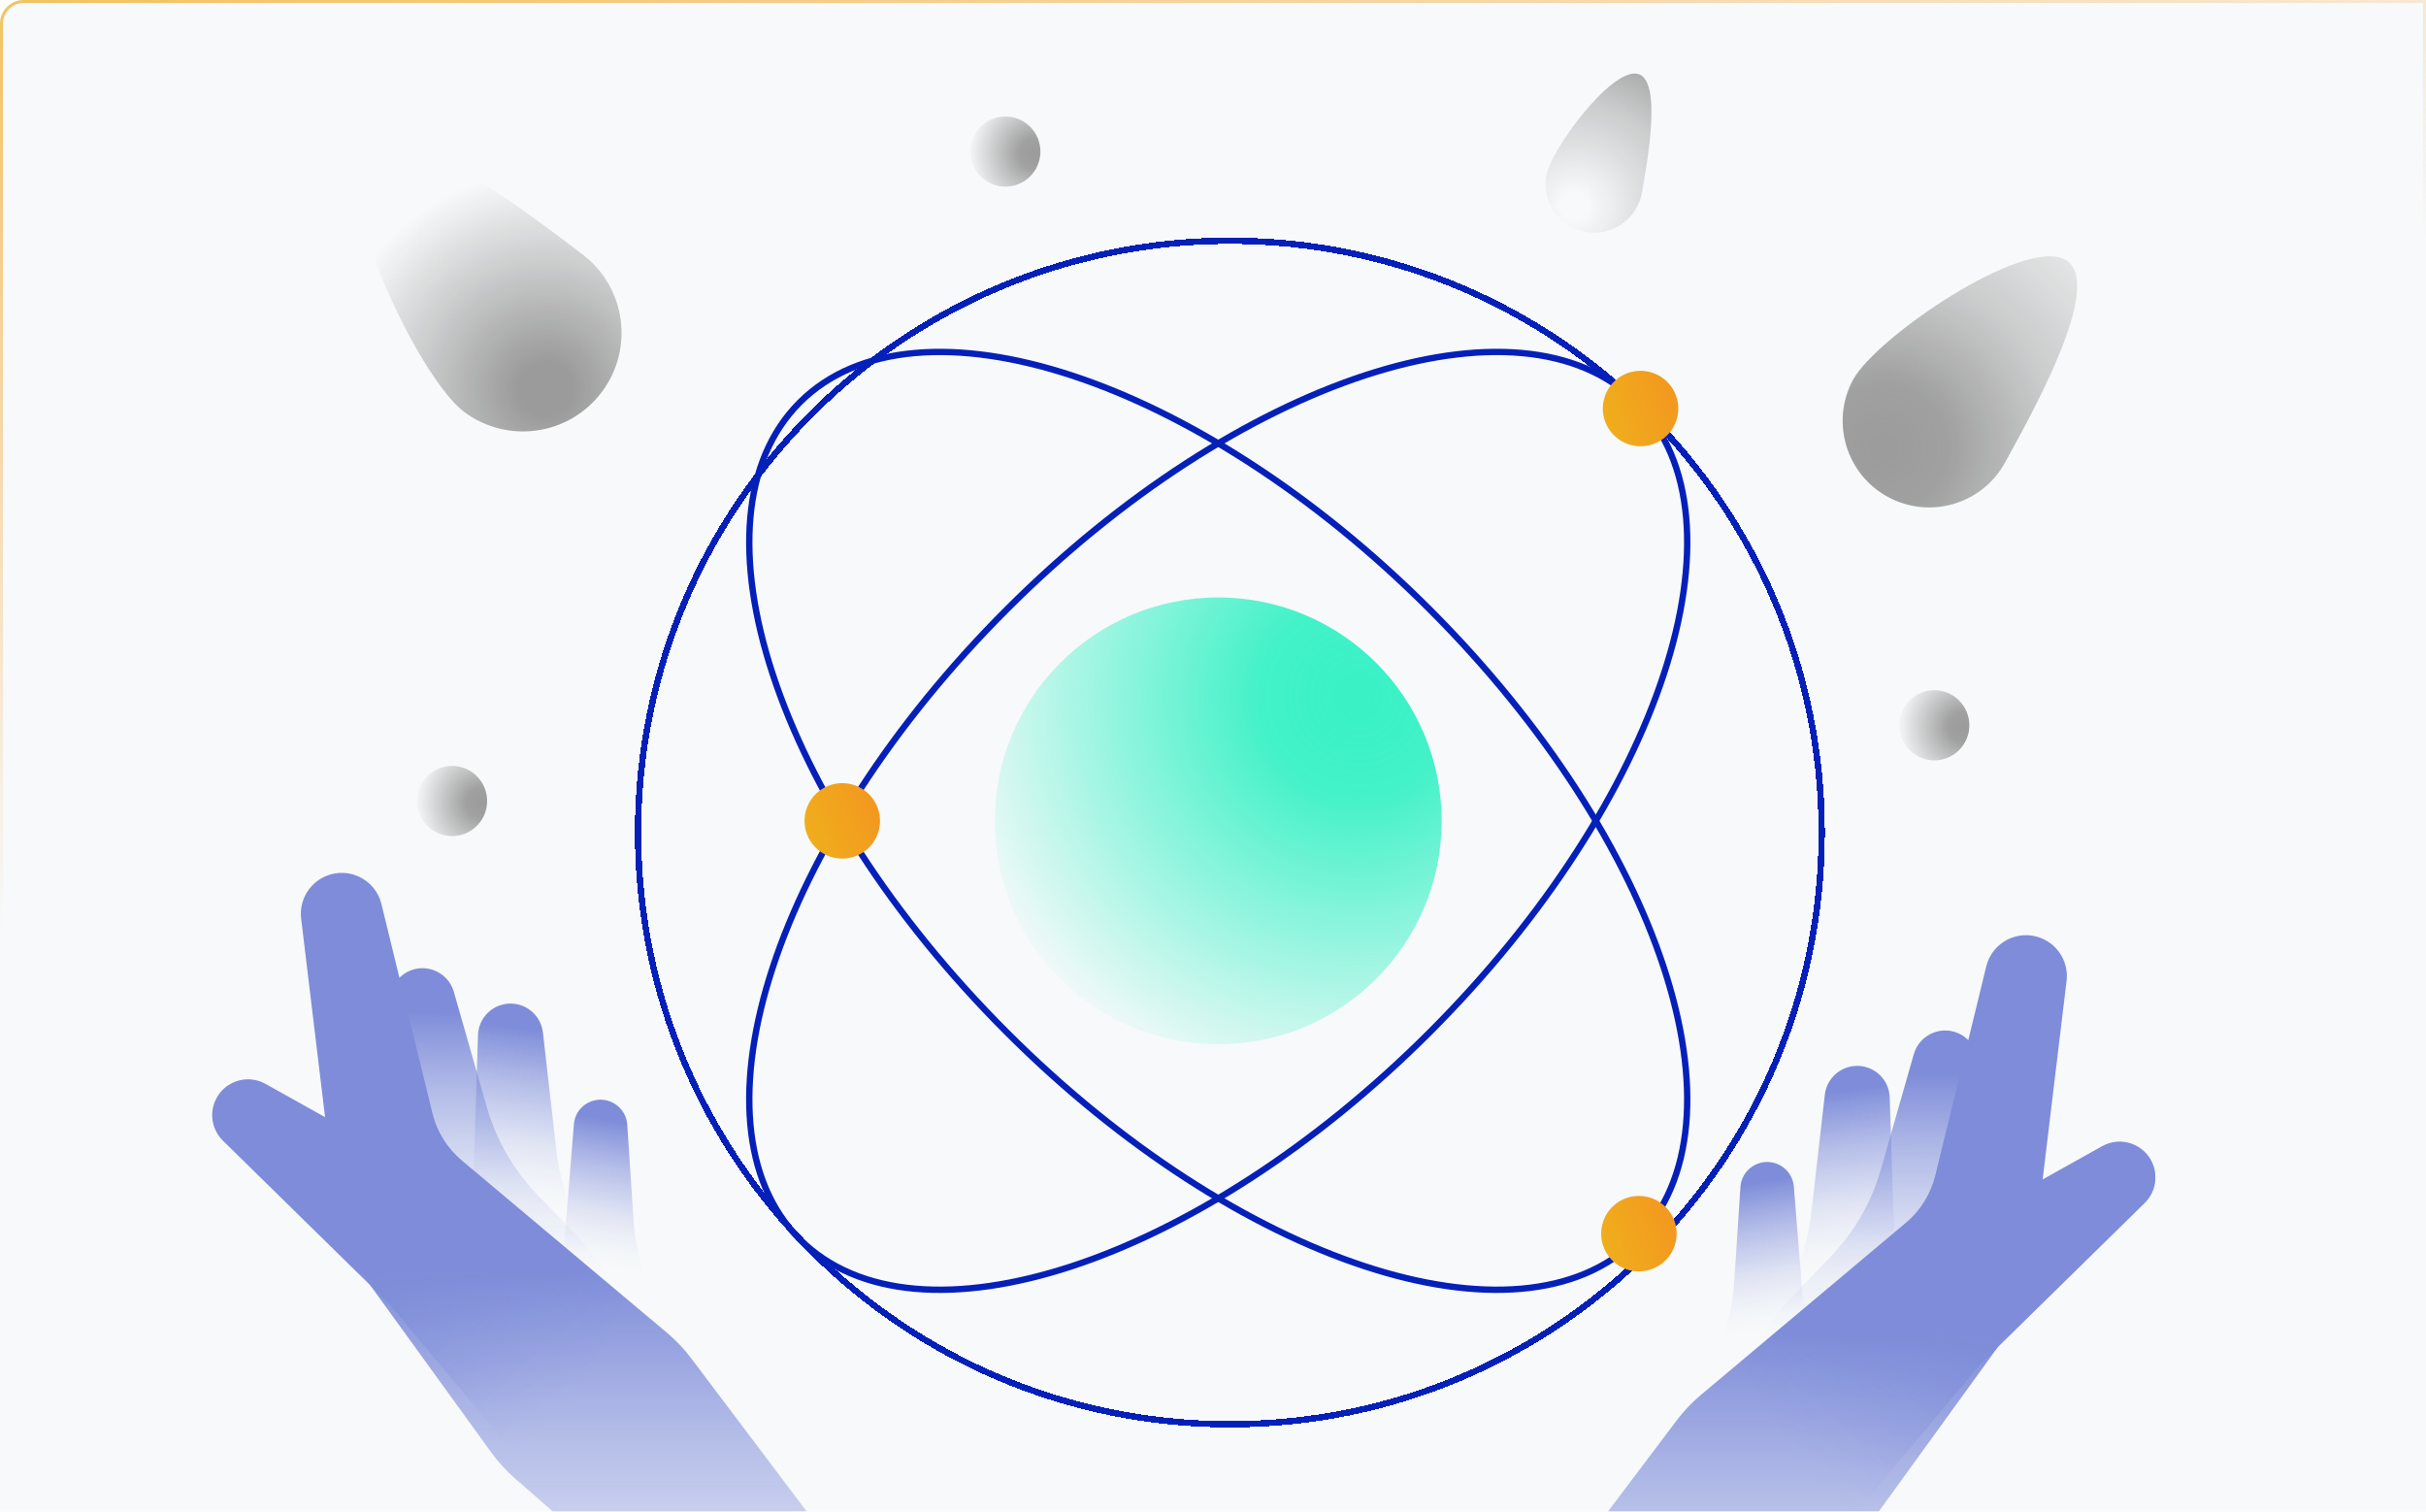 <svg width="817" height="509" viewBox="0 0 817 509" fill="none" xmlns="http://www.w3.org/2000/svg">
<g clip-path="url(#clip0_1514_13919)">
<path d="M0 8C0 3.582 3.582 0 8 0H817V509H0V8Z" fill="#F7F9FA"/>
<g clip-path="url(#clip1_1514_13919)">
<g clip-path="url(#clip2_1514_13919)">
<g filter="url(#filter0_d_1514_13919)">
<path d="M410.265 475.69C520.342 475.69 609.577 386.473 609.577 276.418C609.577 166.363 520.342 77.146 410.265 77.146C300.188 77.146 210.953 166.363 210.953 276.418C210.953 386.473 300.188 475.69 410.265 475.69Z" stroke="#0520B9" stroke-width="2.138" stroke-miterlimit="10" shape-rendering="crispEdges"/>
</g>
<path d="M481.479 347.613C559.315 269.792 590.532 174.83 551.204 135.51C511.876 96.19 416.896 127.401 339.06 205.221C261.223 283.042 230.006 378.004 269.334 417.324C308.663 456.644 403.643 425.433 481.479 347.613Z" stroke="#0520B9" stroke-width="2.138" stroke-miterlimit="10"/>
<path d="M551.204 417.324C590.532 378.004 559.315 283.042 481.479 205.222C403.643 127.401 308.663 96.19 269.334 135.51C230.006 174.831 261.223 269.792 339.06 347.613C416.896 425.433 511.876 456.644 551.204 417.324Z" stroke="#0520B9" stroke-width="2.138" stroke-miterlimit="10"/>
<path d="M555.301 125.686C561.868 127.241 565.93 133.825 564.374 140.39C562.818 146.955 556.234 151.016 549.667 149.461C543.1 147.905 539.038 141.322 540.594 134.756C542.15 128.191 548.735 124.13 555.301 125.686Z" fill="url(#paint0_linear_1514_13919)" stroke="url(#paint1_linear_1514_13919)" stroke-width="0.981"/>
<path d="M554.746 403.537C561.313 405.093 565.375 411.676 563.819 418.241C562.263 424.807 555.678 428.868 549.112 427.312C542.545 425.757 538.483 419.173 540.039 412.608C541.595 406.043 548.179 401.982 554.746 403.537Z" fill="url(#paint2_linear_1514_13919)" stroke="url(#paint3_linear_1514_13919)" stroke-width="0.981"/>
<path d="M286.466 264.535C293.033 266.091 297.095 272.674 295.539 279.239C293.983 285.805 287.398 289.866 280.832 288.31C274.265 286.755 270.203 280.171 271.759 273.606C273.315 267.041 279.899 262.98 286.466 264.535Z" fill="url(#paint4_linear_1514_13919)" stroke="url(#paint5_linear_1514_13919)" stroke-width="0.981"/>
<path d="M410.265 351.642C451.819 351.642 485.504 317.963 485.504 276.418C485.504 234.873 451.819 201.194 410.265 201.194C368.712 201.194 335.026 234.873 335.026 276.418C335.026 317.963 368.712 351.642 410.265 351.642Z" fill="url(#paint6_radial_1514_13919)"/>
<g filter="url(#filter1_f_1514_13919)">
<path d="M330.216 59.393C334.829 64.007 342.309 64.008 346.921 59.395C351.534 54.782 351.533 47.303 346.92 42.689C342.306 38.075 334.827 38.075 330.214 42.688C325.601 47.3 325.602 54.78 330.216 59.393Z" fill="url(#paint7_radial_1514_13919)"/>
</g>
<g filter="url(#filter2_f_1514_13919)">
<path d="M643.054 252.588C647.667 257.202 655.147 257.202 659.759 252.59C664.372 247.977 664.371 240.498 659.758 235.884C655.144 231.27 647.665 231.27 643.052 235.882C638.439 240.495 638.44 247.974 643.054 252.588Z" fill="url(#paint8_radial_1514_13919)"/>
</g>
<g filter="url(#filter3_f_1514_13919)">
<path d="M143.886 278.086C148.499 282.699 155.979 282.7 160.592 278.087C165.204 273.475 165.203 265.995 160.59 261.382C155.976 256.768 148.497 256.767 143.884 261.38C139.271 265.993 139.272 273.472 143.886 278.086Z" fill="url(#paint9_radial_1514_13919)"/>
</g>
<path d="M635.795 167.341C649.94 175.017 667.63 169.776 675.305 155.633C682.98 141.491 709.611 95.11 695.466 87.433C681.32 79.756 631.755 113.691 624.08 127.833C616.405 141.976 621.65 159.664 635.795 167.341Z" fill="url(#paint10_radial_1514_13919)"/>
<g filter="url(#filter4_f_1514_13919)">
<path d="M534.138 78.134C543.051 79.632 551.49 73.623 552.989 64.713C554.487 55.802 560.176 26.313 551.263 24.814C542.351 23.316 522.212 50.375 520.714 59.286C519.215 68.197 525.226 76.635 534.138 78.134Z" fill="url(#paint11_radial_1514_13919)"/>
</g>
<path d="M202.653 132.038C213.664 117.391 210.719 96.593 196.075 85.583C181.431 74.574 133.649 36.826 122.638 51.473C111.627 66.12 141.556 127.616 156.2 138.625C170.844 149.634 191.641 146.685 202.653 132.038Z" fill="url(#paint12_radial_1514_13919)"/>
<g opacity="0.5">
<path d="M159.018 409.198L160.974 348.557C161.117 344.024 164.044 340.049 168.323 338.554C174.956 336.248 182.035 340.685 182.83 347.666L187.411 387.775C188.715 399.242 192.835 410.215 199.373 419.726L209.872 434.977C214.135 441.18 217.38 448.018 219.495 455.239L230.63 493.471L180.38 481.479L160.179 417.658C159.32 414.923 158.922 412.06 159.002 409.182L159.018 409.198Z" fill="url(#paint13_linear_1514_13919)"/>
<path d="M189.256 428.282L193.265 378.599C193.567 374.878 196.112 371.745 199.691 370.679C205.227 369.041 210.858 372.969 211.24 378.726L213.419 411.822C214.039 421.284 216.982 430.461 221.977 438.524L229.994 451.453C233.254 456.702 235.641 462.459 237.088 468.47L244.707 500.293L203.954 488.461L189.909 435.295C189.304 433.021 189.097 430.652 189.288 428.298L189.256 428.282Z" fill="url(#paint14_linear_1514_13919)"/>
<path d="M294.384 657.453H475.722L280.673 518.599C278.159 516.817 275.948 514.654 274.087 512.189L232.745 457.37C230.359 454.205 227.623 451.326 224.601 448.782L155.518 390.765C150.603 386.646 147.151 381.064 145.624 374.846L128.461 304.44C126.44 296.139 117.421 291.67 109.579 295.089C104.012 297.522 100.687 303.311 101.419 309.355L112.999 405.428C114.065 414.271 117.358 422.684 122.591 429.904L165.46 489.113C167.782 492.326 170.47 495.268 173.461 497.876L227.623 545.142C230.121 547.321 232.236 549.897 233.907 552.775L294.384 657.469V657.453Z" fill="url(#paint15_linear_1514_13919)"/>
<path d="M139.42 398.574L131.403 338.442C130.799 333.942 133.042 329.552 137.018 327.374C143.19 324.002 150.889 327.23 152.83 333.974L163.933 372.778C167.114 383.879 172.968 394.026 180.985 402.343L193.837 415.67C199.071 421.078 203.382 427.296 206.642 434.087L223.885 469.981L172.347 466.387L141.965 406.748C140.661 404.188 139.802 401.421 139.42 398.59V398.574Z" fill="url(#paint16_linear_1514_13919)"/>
<path d="M130.703 438.699L75.077 384.118C71.657 380.762 70.544 375.689 72.262 371.204C74.887 364.334 82.999 361.407 89.409 364.986L144.32 395.664C145.879 396.538 147.406 397.461 148.901 398.447L210.015 438.969L179.219 496.652L130.703 438.683V438.699Z" fill="url(#paint17_linear_1514_13919)"/>
</g>
<g opacity="0.5">
<path d="M638.352 430.175L636.396 369.534C636.253 365.002 633.326 361.026 629.047 359.531C622.414 357.225 615.335 361.662 614.54 368.643L609.959 408.752C608.654 420.219 604.535 431.192 597.997 440.703L587.498 455.954C583.235 462.157 579.99 468.995 577.875 476.216L566.74 514.448L616.99 502.456L637.191 438.635C638.05 435.9 638.448 433.037 638.368 430.159L638.352 430.175Z" fill="url(#paint18_linear_1514_13919)"/>
<path d="M608.114 449.259L604.105 399.576C603.803 395.855 601.258 392.722 597.679 391.656C592.143 390.018 586.512 393.946 586.13 399.703L583.951 432.799C583.331 442.261 580.388 451.438 575.393 459.501L567.376 472.431C564.116 477.679 561.729 483.436 560.282 489.447L552.663 521.27L593.416 509.438L607.461 456.272C608.066 453.998 608.273 451.629 608.082 449.275L608.114 449.259Z" fill="url(#paint19_linear_1514_13919)"/>
<path d="M502.986 678.43H321.648L516.697 539.576C519.211 537.794 521.422 535.632 523.283 533.166L564.624 478.347C567.011 475.182 569.746 472.303 572.769 469.759L641.852 411.742C646.751 407.623 650.219 402.041 651.746 395.823L668.909 325.418C670.93 317.116 679.949 312.647 687.791 316.066C693.358 318.499 696.683 324.288 695.951 330.332L684.371 426.406C683.305 435.248 680.012 443.661 674.779 450.881L631.91 510.09C629.588 513.303 626.9 516.245 623.909 518.853L569.746 566.119C567.249 568.298 565.133 570.874 563.463 573.752L502.986 678.446V678.43Z" fill="url(#paint20_linear_1514_13919)"/>
<path d="M657.934 419.551L665.951 359.419C666.555 354.919 664.312 350.529 660.336 348.35C654.164 344.979 646.465 348.207 644.524 354.951L633.421 393.771C630.24 404.872 624.386 415.018 616.369 423.32L603.517 436.647C598.283 442.055 593.973 448.273 590.712 455.064L573.469 490.958L625.007 487.364L655.389 427.725C656.693 425.165 657.552 422.414 657.934 419.567V419.551Z" fill="url(#paint21_linear_1514_13919)"/>
<path d="M666.651 459.676L722.277 405.095C725.697 401.739 726.81 396.666 725.092 392.181C722.467 385.31 714.355 382.384 707.945 385.963L653.034 416.641C651.476 417.515 649.948 418.438 648.469 419.424L587.355 459.946L618.151 517.629L666.666 459.66L666.651 459.676Z" fill="url(#paint22_linear_1514_13919)"/>
</g>
</g>
</g>
</g>
<path d="M0.5 8C0.5 3.858 3.858 0.5 8 0.5H816.5V508.5H0.5V8Z" stroke="url(#paint23_linear_1514_13919)"/>
<defs>
<filter id="filter0_d_1514_13919" x="182.425" y="48.618" width="463.526" height="463.446" filterUnits="userSpaceOnUse" color-interpolation-filters="sRGB">
<feFlood flood-opacity="0" result="BackgroundImageFix"/>
<feColorMatrix in="SourceAlpha" type="matrix" values="0 0 0 0 0 0 0 0 0 0 0 0 0 0 0 0 0 0 127 0" result="hardAlpha"/>
<feOffset dx="3.923" dy="3.923"/>
<feGaussianBlur stdDeviation="15.691"/>
<feComposite in2="hardAlpha" operator="out"/>
<feColorMatrix type="matrix" values="0 0 0 0 0.196 0 0 0 0 0.267 0 0 0 0 0.788 0 0 0 1 0"/>
<feBlend mode="normal" in2="BackgroundImageFix" result="effect1_dropShadow_1514_13919"/>
<feBlend mode="normal" in="SourceGraphic" in2="effect1_dropShadow_1514_13919" result="shape"/>
</filter>
<filter id="filter1_f_1514_13919" x="312.045" y="24.518" width="53.046" height="53.046" filterUnits="userSpaceOnUse" color-interpolation-filters="sRGB">
<feFlood flood-opacity="0" result="BackgroundImageFix"/>
<feBlend mode="normal" in="SourceGraphic" in2="BackgroundImageFix" result="shape"/>
<feGaussianBlur stdDeviation="7.355" result="effect1_foregroundBlur_1514_13919"/>
</filter>
<filter id="filter2_f_1514_13919" x="624.883" y="217.713" width="53.046" height="53.046" filterUnits="userSpaceOnUse" color-interpolation-filters="sRGB">
<feFlood flood-opacity="0" result="BackgroundImageFix"/>
<feBlend mode="normal" in="SourceGraphic" in2="BackgroundImageFix" result="shape"/>
<feGaussianBlur stdDeviation="7.355" result="effect1_foregroundBlur_1514_13919"/>
</filter>
<filter id="filter3_f_1514_13919" x="125.715" y="243.211" width="53.046" height="53.046" filterUnits="userSpaceOnUse" color-interpolation-filters="sRGB">
<feFlood flood-opacity="0" result="BackgroundImageFix"/>
<feBlend mode="normal" in="SourceGraphic" in2="BackgroundImageFix" result="shape"/>
<feGaussianBlur stdDeviation="7.355" result="effect1_foregroundBlur_1514_13919"/>
</filter>
<filter id="filter4_f_1514_13919" x="516.562" y="20.832" width="43.519" height="61.454" filterUnits="userSpaceOnUse" color-interpolation-filters="sRGB">
<feFlood flood-opacity="0" result="BackgroundImageFix"/>
<feBlend mode="normal" in="SourceGraphic" in2="BackgroundImageFix" result="shape"/>
<feGaussianBlur stdDeviation="1.961" result="effect1_foregroundBlur_1514_13919"/>
</filter>
<linearGradient id="paint0_linear_1514_13919" x1="531.16" y1="148.836" x2="571.03" y2="133.871" gradientUnits="userSpaceOnUse">
<stop stop-color="#EFB71B"/>
<stop offset="1" stop-color="#F39320"/>
</linearGradient>
<linearGradient id="paint1_linear_1514_13919" x1="531.16" y1="148.836" x2="571.03" y2="133.871" gradientUnits="userSpaceOnUse">
<stop stop-color="#EFB71B"/>
<stop offset="1" stop-color="#F39320"/>
</linearGradient>
<linearGradient id="paint2_linear_1514_13919" x1="530.605" y1="426.688" x2="570.475" y2="411.723" gradientUnits="userSpaceOnUse">
<stop stop-color="#EFB71B"/>
<stop offset="1" stop-color="#F39320"/>
</linearGradient>
<linearGradient id="paint3_linear_1514_13919" x1="530.605" y1="426.688" x2="570.475" y2="411.723" gradientUnits="userSpaceOnUse">
<stop stop-color="#EFB71B"/>
<stop offset="1" stop-color="#F39320"/>
</linearGradient>
<linearGradient id="paint4_linear_1514_13919" x1="262.325" y1="287.686" x2="302.195" y2="272.721" gradientUnits="userSpaceOnUse">
<stop stop-color="#EFB71B"/>
<stop offset="1" stop-color="#F39320"/>
</linearGradient>
<linearGradient id="paint5_linear_1514_13919" x1="262.325" y1="287.686" x2="302.195" y2="272.721" gradientUnits="userSpaceOnUse">
<stop stop-color="#EFB71B"/>
<stop offset="1" stop-color="#F39320"/>
</linearGradient>
<radialGradient id="paint6_radial_1514_13919" cx="0" cy="0" r="1" gradientUnits="userSpaceOnUse" gradientTransform="translate(457.488 234.423) rotate(143.536) scale(182.008 181.997)">
<stop stop-color="#38F1C5"/>
<stop offset="0.179" stop-color="#38F1C5" stop-opacity="0.946"/>
<stop offset="0.47" stop-color="#38F1C5" stop-opacity="0.5"/>
<stop offset="0.785" stop-color="#38F1C5" stop-opacity="0"/>
</radialGradient>
<radialGradient id="paint7_radial_1514_13919" cx="0" cy="0" r="1" gradientUnits="userSpaceOnUse" gradientTransform="translate(348.473 51.622) rotate(-171.464) scale(28.579 28.577)">
<stop stop-color="#9B9B9B"/>
<stop offset="0.179" stop-color="#9B9B9B" stop-opacity="0.946"/>
<stop offset="0.47" stop-color="#9B9B9B" stop-opacity="0.5"/>
<stop offset="0.785" stop-color="#9B9B9B" stop-opacity="0"/>
</radialGradient>
<radialGradient id="paint8_radial_1514_13919" cx="0" cy="0" r="1" gradientUnits="userSpaceOnUse" gradientTransform="translate(661.311 244.816) rotate(-171.464) scale(28.579 28.577)">
<stop stop-color="#9B9B9B"/>
<stop offset="0.179" stop-color="#9B9B9B" stop-opacity="0.946"/>
<stop offset="0.47" stop-color="#9B9B9B" stop-opacity="0.5"/>
<stop offset="0.785" stop-color="#9B9B9B" stop-opacity="0"/>
</radialGradient>
<radialGradient id="paint9_radial_1514_13919" cx="0" cy="0" r="1" gradientUnits="userSpaceOnUse" gradientTransform="translate(162.144 270.314) rotate(-171.464) scale(28.579 28.577)">
<stop stop-color="#9B9B9B"/>
<stop offset="0.179" stop-color="#9B9B9B" stop-opacity="0.946"/>
<stop offset="0.47" stop-color="#9B9B9B" stop-opacity="0.5"/>
<stop offset="0.785" stop-color="#9B9B9B" stop-opacity="0"/>
</radialGradient>
<radialGradient id="paint10_radial_1514_13919" cx="0" cy="0" r="1" gradientUnits="userSpaceOnUse" gradientTransform="translate(634.316 150.763) rotate(-45.279) scale(121.036 121.029)">
<stop stop-color="#9B9B9B"/>
<stop offset="0.179" stop-color="#9B9B9B" stop-opacity="0.946"/>
<stop offset="0.47" stop-color="#9B9B9B" stop-opacity="0.5"/>
<stop offset="0.934" stop-color="#9B9B9B" stop-opacity="0"/>
</radialGradient>
<radialGradient id="paint11_radial_1514_13919" cx="0" cy="0" r="1" gradientUnits="userSpaceOnUse" gradientTransform="translate(530.331 69.599) rotate(-64.223) scale(67.967 67.963)">
<stop offset="0.066" stop-color="#9B9B9B" stop-opacity="0"/>
<stop offset="0.53" stop-color="#9B9B9B" stop-opacity="0.5"/>
<stop offset="0.821" stop-color="#9B9B9B" stop-opacity="0.946"/>
<stop offset="1" stop-color="#9B9B9B"/>
</radialGradient>
<radialGradient id="paint12_radial_1514_13919" cx="0" cy="0" r="1" gradientUnits="userSpaceOnUse" gradientTransform="translate(183.736 130.931) rotate(-126.833) scale(137.808 137.8)">
<stop offset="0.066" stop-color="#9B9B9B"/>
<stop offset="0.53" stop-color="#9B9B9B" stop-opacity="0"/>
<stop offset="0.821" stop-color="#9B9B9B" stop-opacity="0"/>
<stop offset="1" stop-color="#9B9B9B" stop-opacity="0"/>
</radialGradient>
<linearGradient id="paint13_linear_1514_13919" x1="197.162" y1="410.422" x2="205.112" y2="349.988" gradientUnits="userSpaceOnUse">
<stop offset="0.02" stop-color="#0520B9" stop-opacity="0"/>
<stop offset="0.11" stop-color="#0520B9" stop-opacity="0.02"/>
<stop offset="0.24" stop-color="#0520B9" stop-opacity="0.09"/>
<stop offset="0.38" stop-color="#0520B9" stop-opacity="0.2"/>
<stop offset="0.53" stop-color="#0520B9" stop-opacity="0.36"/>
<stop offset="0.7" stop-color="#0520B9" stop-opacity="0.56"/>
<stop offset="0.87" stop-color="#0520B9" stop-opacity="0.8"/>
<stop offset="1" stop-color="#0520B9"/>
</linearGradient>
<linearGradient id="paint14_linear_1514_13919" x1="220.5" y1="430.813" x2="229.427" y2="381.535" gradientUnits="userSpaceOnUse">
<stop offset="0.02" stop-color="#0520B9" stop-opacity="0"/>
<stop offset="0.11" stop-color="#0520B9" stop-opacity="0.02"/>
<stop offset="0.24" stop-color="#0520B9" stop-opacity="0.09"/>
<stop offset="0.38" stop-color="#0520B9" stop-opacity="0.2"/>
<stop offset="0.53" stop-color="#0520B9" stop-opacity="0.36"/>
<stop offset="0.7" stop-color="#0520B9" stop-opacity="0.56"/>
<stop offset="0.87" stop-color="#0520B9" stop-opacity="0.8"/>
<stop offset="1" stop-color="#0520B9"/>
</linearGradient>
<linearGradient id="paint15_linear_1514_13919" x1="288.515" y1="612.398" x2="288.515" y2="427.741" gradientUnits="userSpaceOnUse">
<stop offset="0.02" stop-color="#0520B9" stop-opacity="0"/>
<stop offset="0.11" stop-color="#0520B9" stop-opacity="0.02"/>
<stop offset="0.24" stop-color="#0520B9" stop-opacity="0.09"/>
<stop offset="0.38" stop-color="#0520B9" stop-opacity="0.2"/>
<stop offset="0.53" stop-color="#0520B9" stop-opacity="0.36"/>
<stop offset="0.7" stop-color="#0520B9" stop-opacity="0.56"/>
<stop offset="0.87" stop-color="#0520B9" stop-opacity="0.8"/>
<stop offset="1" stop-color="#0520B9"/>
</linearGradient>
<linearGradient id="paint16_linear_1514_13919" x1="177.422" y1="432.417" x2="177.962" y2="340.701" gradientUnits="userSpaceOnUse">
<stop offset="0.02" stop-color="#0520B9" stop-opacity="0"/>
<stop offset="0.11" stop-color="#0520B9" stop-opacity="0.02"/>
<stop offset="0.24" stop-color="#0520B9" stop-opacity="0.09"/>
<stop offset="0.38" stop-color="#0520B9" stop-opacity="0.2"/>
<stop offset="0.53" stop-color="#0520B9" stop-opacity="0.36"/>
<stop offset="0.7" stop-color="#0520B9" stop-opacity="0.56"/>
<stop offset="0.87" stop-color="#0520B9" stop-opacity="0.8"/>
<stop offset="1" stop-color="#0520B9"/>
</linearGradient>
<linearGradient id="paint17_linear_1514_13919" x1="196.28" y1="473.522" x2="141.435" y2="410.235" gradientUnits="userSpaceOnUse">
<stop offset="0.02" stop-color="#0520B9" stop-opacity="0"/>
<stop offset="0.11" stop-color="#0520B9" stop-opacity="0.02"/>
<stop offset="0.24" stop-color="#0520B9" stop-opacity="0.09"/>
<stop offset="0.38" stop-color="#0520B9" stop-opacity="0.2"/>
<stop offset="0.53" stop-color="#0520B9" stop-opacity="0.36"/>
<stop offset="0.7" stop-color="#0520B9" stop-opacity="0.56"/>
<stop offset="0.87" stop-color="#0520B9" stop-opacity="0.8"/>
<stop offset="1" stop-color="#0520B9"/>
</linearGradient>
<linearGradient id="paint18_linear_1514_13919" x1="600.192" y1="431.399" x2="592.242" y2="370.965" gradientUnits="userSpaceOnUse">
<stop offset="0.02" stop-color="#0520B9" stop-opacity="0"/>
<stop offset="0.11" stop-color="#0520B9" stop-opacity="0.02"/>
<stop offset="0.24" stop-color="#0520B9" stop-opacity="0.09"/>
<stop offset="0.38" stop-color="#0520B9" stop-opacity="0.2"/>
<stop offset="0.53" stop-color="#0520B9" stop-opacity="0.36"/>
<stop offset="0.7" stop-color="#0520B9" stop-opacity="0.56"/>
<stop offset="0.87" stop-color="#0520B9" stop-opacity="0.8"/>
<stop offset="1" stop-color="#0520B9"/>
</linearGradient>
<linearGradient id="paint19_linear_1514_13919" x1="576.852" y1="451.807" x2="567.926" y2="402.529" gradientUnits="userSpaceOnUse">
<stop offset="0.02" stop-color="#0520B9" stop-opacity="0"/>
<stop offset="0.11" stop-color="#0520B9" stop-opacity="0.02"/>
<stop offset="0.24" stop-color="#0520B9" stop-opacity="0.09"/>
<stop offset="0.38" stop-color="#0520B9" stop-opacity="0.2"/>
<stop offset="0.53" stop-color="#0520B9" stop-opacity="0.36"/>
<stop offset="0.7" stop-color="#0520B9" stop-opacity="0.56"/>
<stop offset="0.87" stop-color="#0520B9" stop-opacity="0.8"/>
<stop offset="1" stop-color="#0520B9"/>
</linearGradient>
<linearGradient id="paint20_linear_1514_13919" x1="508.839" y1="633.375" x2="508.839" y2="448.718" gradientUnits="userSpaceOnUse">
<stop offset="0.02" stop-color="#0520B9" stop-opacity="0"/>
<stop offset="0.11" stop-color="#0520B9" stop-opacity="0.02"/>
<stop offset="0.24" stop-color="#0520B9" stop-opacity="0.09"/>
<stop offset="0.38" stop-color="#0520B9" stop-opacity="0.2"/>
<stop offset="0.53" stop-color="#0520B9" stop-opacity="0.36"/>
<stop offset="0.7" stop-color="#0520B9" stop-opacity="0.56"/>
<stop offset="0.87" stop-color="#0520B9" stop-opacity="0.8"/>
<stop offset="1" stop-color="#0520B9"/>
</linearGradient>
<linearGradient id="paint21_linear_1514_13919" x1="619.932" y1="453.394" x2="619.408" y2="361.678" gradientUnits="userSpaceOnUse">
<stop offset="0.02" stop-color="#0520B9" stop-opacity="0"/>
<stop offset="0.11" stop-color="#0520B9" stop-opacity="0.02"/>
<stop offset="0.24" stop-color="#0520B9" stop-opacity="0.09"/>
<stop offset="0.38" stop-color="#0520B9" stop-opacity="0.2"/>
<stop offset="0.53" stop-color="#0520B9" stop-opacity="0.36"/>
<stop offset="0.7" stop-color="#0520B9" stop-opacity="0.56"/>
<stop offset="0.87" stop-color="#0520B9" stop-opacity="0.8"/>
<stop offset="1" stop-color="#0520B9"/>
</linearGradient>
<linearGradient id="paint22_linear_1514_13919" x1="601.097" y1="494.477" x2="655.947" y2="431.206" gradientUnits="userSpaceOnUse">
<stop offset="0.02" stop-color="#0520B9" stop-opacity="0"/>
<stop offset="0.11" stop-color="#0520B9" stop-opacity="0.02"/>
<stop offset="0.24" stop-color="#0520B9" stop-opacity="0.09"/>
<stop offset="0.38" stop-color="#0520B9" stop-opacity="0.2"/>
<stop offset="0.53" stop-color="#0520B9" stop-opacity="0.36"/>
<stop offset="0.7" stop-color="#0520B9" stop-opacity="0.56"/>
<stop offset="0.87" stop-color="#0520B9" stop-opacity="0.8"/>
<stop offset="1" stop-color="#0520B9"/>
</linearGradient>
<linearGradient id="paint23_linear_1514_13919" x1="-101.839" y1="-108.983" x2="16.763" y2="307.836" gradientUnits="userSpaceOnUse">
<stop stop-color="#EFB71B"/>
<stop offset="1" stop-color="#F39320" stop-opacity="0"/>
</linearGradient>
<clipPath id="clip0_1514_13919">
<path d="M0 8C0 3.582 3.582 0 8 0H817V509H0V8Z" fill="white"/>
</clipPath>
<clipPath id="clip1_1514_13919">
<rect width="664.903" height="660" fill="white" transform="translate(61 18.645)"/>
</clipPath>
<clipPath id="clip2_1514_13919">
<rect width="664.903" height="660" fill="white" transform="translate(61 18.645)"/>
</clipPath>
</defs>
</svg>
